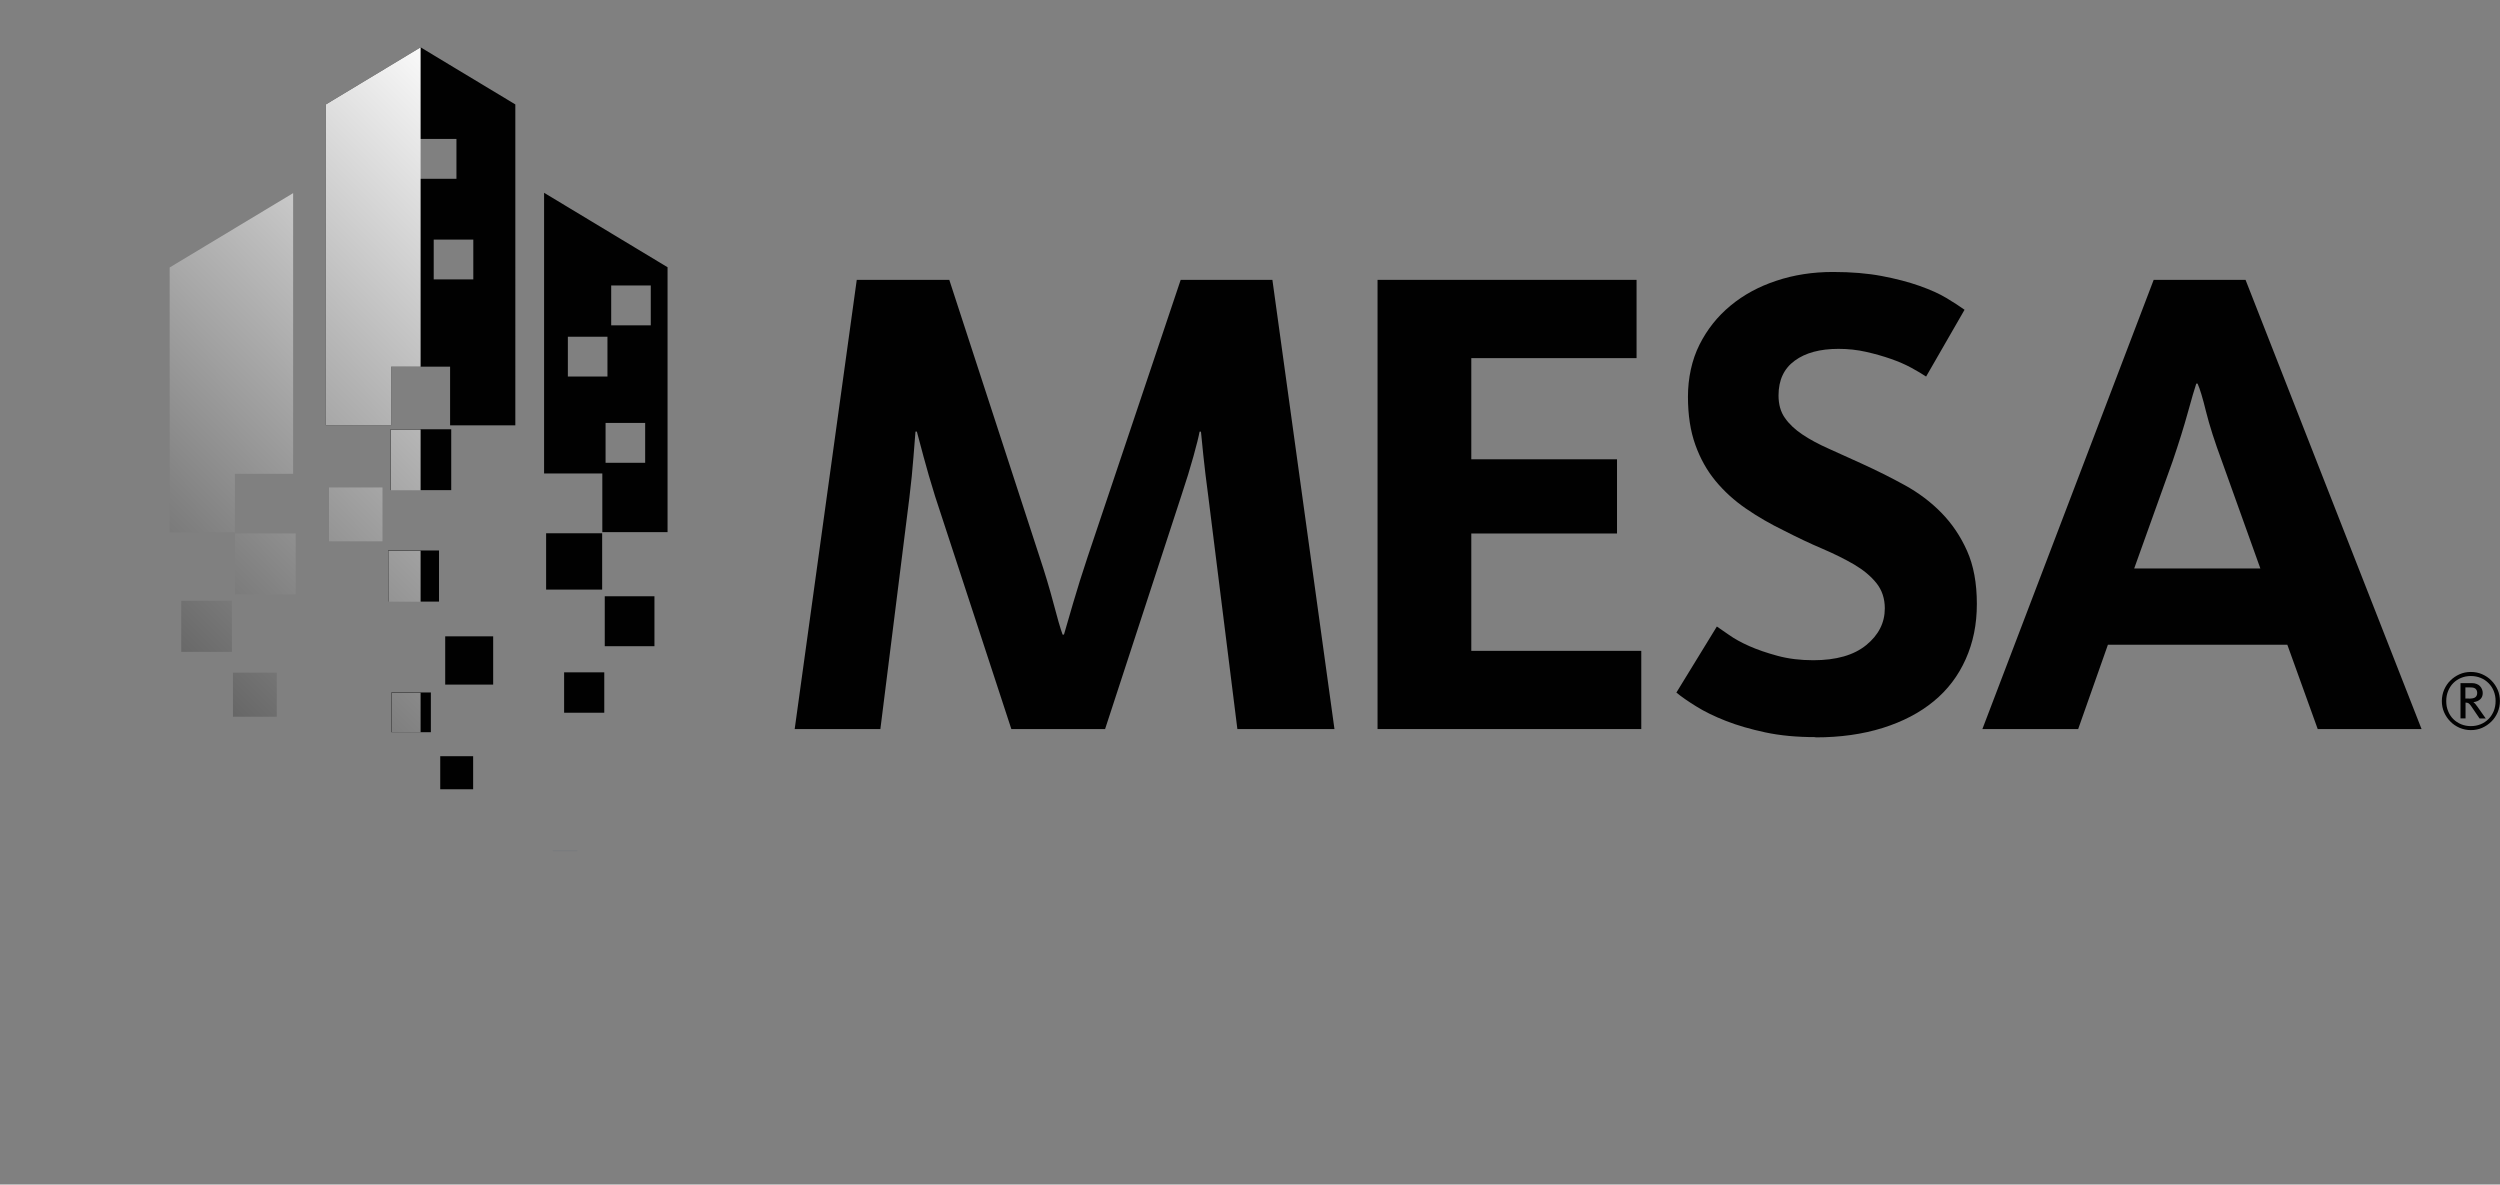<?xml version="1.0" encoding="UTF-8"?>
<svg id="Layer_1" data-name="Layer 1" xmlns="http://www.w3.org/2000/svg" xmlns:xlink="http://www.w3.org/1999/xlink" viewBox="0 0 306.94 145.43">
  <rect x="0" y="0" width="306.94" height="145.43" fill="#808080" stroke="none"/>
  <defs>
    <style>
      .cls-1 {
        fill: none;
      }

      .cls-2, .cls-3 {
        fill: #010101;
      }

      .cls-4 {
        fill: url(#linear-gradient-8);
      }

      .cls-5 {
        fill: url(#linear-gradient-7);
      }

      .cls-6 {
        fill: url(#linear-gradient-5);
      }

      .cls-7 {
        fill: url(#linear-gradient-6);
      }

      .cls-8 {
        fill: url(#linear-gradient-9);
      }

      .cls-9 {
        fill: url(#linear-gradient-4);
      }

      .cls-10 {
        fill: url(#linear-gradient-3);
      }

      .cls-11 {
        fill: url(#linear-gradient-2);
      }

      .cls-12 {
        fill: #77797c;
      }

      .cls-13 {
        fill: #d2d3d4;
      }

      .cls-14 {
        fill: url(#linear-gradient);
      }

      .cls-3 {
        fill-rule: evenodd;
      }

      .cls-15 {
        clip-path: url(#clippath-1);
      }

      .cls-16 {
        clip-path: url(#clippath-3);
      }

      .cls-17 {
        clip-path: url(#clippath-4);
      }

      .cls-18 {
        clip-path: url(#clippath-2);
      }

      .cls-19 {
        clip-path: url(#clippath-7);
      }

      .cls-20 {
        clip-path: url(#clippath-6);
      }

      .cls-21 {
        clip-path: url(#clippath-9);
      }

      .cls-22 {
        clip-path: url(#clippath-8);
      }

      .cls-23 {
        clip-path: url(#clippath-5);
      }

      .cls-24 {
        clip-path: url(#clippath);
      }
    </style>
    <clipPath id="clippath">
      <rect class="cls-1" x="20.83" y="5.81" width="286.11" height="98.7"/>
    </clipPath>
    <clipPath id="clippath-1">
      <polygon class="cls-1" points="48.11 7.94 40.01 12.82 40.01 52.23 48.02 52.23 48.02 45.03 51.64 45.03 51.64 5.81 48.11 7.94"/>
    </clipPath>
    <linearGradient id="linear-gradient" x1="-47.69" y1="658.55" x2="-44.61" y2="658.55" gradientTransform="translate(-2125.27 -30275.08) rotate(-180) scale(46.02 -46.02)" gradientUnits="userSpaceOnUse">
      <stop offset="0" stop-color="#fff"/>
      <stop offset=".24" stop-color="#bababa"/>
      <stop offset=".72" stop-color="#363636"/>
      <stop offset=".93" stop-color="#010101"/>
      <stop offset="1" stop-color="#010101"/>
    </linearGradient>
    <clipPath id="clippath-2">
      <polygon class="cls-1" points="48.08 85.05 48.08 89.93 48.08 89.93 51.64 89.93 51.64 89.93 51.64 85.05 51.64 85.05 48.08 85.05"/>
    </clipPath>
    <linearGradient id="linear-gradient-2" x1="-47.69" y1="659.2" x2="-44.61" y2="659.2" gradientTransform="translate(-2082.78 -30246.89) rotate(-180) scale(46.02 -46.02)" xlink:href="#linear-gradient"/>
    <clipPath id="clippath-3">
      <polygon class="cls-1" points="28.6 82.59 28.6 88 33.98 88 33.98 82.59 33.97 82.59 28.6 82.59"/>
    </clipPath>
    <linearGradient id="linear-gradient-3" x1="-47.69" y1="658.99" x2="-44.61" y2="658.99" gradientTransform="translate(-2089.86 -30239.17) rotate(180) scale(46.02 -46.02)" xlink:href="#linear-gradient"/>
    <clipPath id="clippath-4">
      <polygon class="cls-1" points="20.83 32.84 20.83 65.36 28.84 65.36 28.84 58.17 35.99 58.17 35.99 23.71 20.83 32.84"/>
    </clipPath>
    <linearGradient id="linear-gradient-4" x1="-47.69" y1="658.53" x2="-44.61" y2="658.53" gradientTransform="translate(-2119.41 -30258.83) rotate(-180) scale(46.02 -46.02)" xlink:href="#linear-gradient"/>
    <clipPath id="clippath-5">
      <polygon class="cls-1" points="47.68 67.62 47.68 67.62 47.68 73.9 51.64 73.9 51.64 73.9 51.64 67.62 51.64 67.62 47.68 67.62"/>
    </clipPath>
    <linearGradient id="linear-gradient-5" x1="-47.69" y1="659.03" x2="-44.61" y2="659.03" gradientTransform="translate(-2094.63 -30255.53) rotate(-180) scale(46.02 -46.02)" xlink:href="#linear-gradient"/>
    <clipPath id="clippath-6">
      <polygon class="cls-1" points="40.39 59.85 40.39 59.85 40.39 66.46 46.96 66.46 46.96 59.85 40.39 59.85"/>
    </clipPath>
    <linearGradient id="linear-gradient-6" x1="-47.69" y1="658.89" x2="-44.61" y2="658.89" gradientTransform="translate(-2101.87 -30256.63) rotate(180) scale(46.02 -46.02)" xlink:href="#linear-gradient"/>
    <clipPath id="clippath-7">
      <polygon class="cls-1" points="47.98 52.74 47.98 52.74 47.98 60.22 51.64 60.22 51.64 60.22 51.64 52.74 51.64 52.74 47.98 52.74"/>
    </clipPath>
    <linearGradient id="linear-gradient-7" x1="-47.69" y1="658.88" x2="-44.61" y2="658.88" gradientTransform="translate(-2104.78 -30263.04) rotate(180) scale(46.02 -46.02)" xlink:href="#linear-gradient"/>
    <clipPath id="clippath-8">
      <rect class="cls-1" x="28.86" y="65.5" width="7.44" height="7.48"/>
    </clipPath>
    <linearGradient id="linear-gradient-8" x1="-47.69" y1="658.84" x2="-44.61" y2="658.84" gradientTransform="translate(-2100.84 -30248.16) rotate(180) scale(46.02 -46.02)" xlink:href="#linear-gradient"/>
    <clipPath id="clippath-9">
      <rect class="cls-1" x="22.25" y="73.76" width="6.23" height="6.27"/>
    </clipPath>
    <linearGradient id="linear-gradient-9" x1="-47.69" y1="658.84" x2="-44.61" y2="658.84" gradientTransform="translate(-2097.46 -30240.73) rotate(180) scale(46.02 -46.02)" xlink:href="#linear-gradient"/>
  </defs>
  <g class="cls-24">
    <path class="cls-2" d="M105.21,34.36h11.34l11.09,34.03c.66,1.99,1.23,3.88,1.7,5.67.47,1.8.84,3.08,1.12,3.85h.17c.22-.77.59-2.06,1.12-3.85.52-1.79,1.12-3.68,1.78-5.67l11.43-34.03h11.26l7.62,55.15h-11.92l-3.56-28.48c-.27-2.04-.48-3.75-.62-5.13-.14-1.38-.23-2.35-.29-2.9h-.17c-.11.61-.36,1.61-.75,3.02s-.88,3.02-1.49,4.84l-9.36,28.65h-11.51l-9.36-28.57c-.55-1.77-1.02-3.38-1.41-4.84-.39-1.46-.66-2.5-.83-3.11h-.17c-.05.61-.14,1.66-.25,3.15-.11,1.49-.28,3.15-.5,4.97l-3.56,28.4h-10.52l7.62-55.15Z"/>
    <polygon class="cls-2" points="169.13 34.36 200.93 34.36 200.93 43.97 180.64 43.97 180.64 56.39 198.53 56.39 198.53 65.5 180.64 65.5 180.64 79.91 201.51 79.91 201.51 89.51 169.13 89.51 169.13 34.36"/>
    <path class="cls-2" d="M222.87,90.5c-2.27,0-4.31-.19-6.13-.58-1.82-.39-3.44-.86-4.84-1.41s-2.62-1.14-3.64-1.78c-1.02-.63-1.84-1.2-2.44-1.7l4.97-8.11c.33.22.83.56,1.49,1.03.66.47,1.49.93,2.48,1.37.99.44,2.15.84,3.48,1.2,1.33.36,2.79.54,4.39.54,2.82,0,4.98-.62,6.5-1.86,1.52-1.24,2.28-2.74,2.28-4.51,0-1.21-.35-2.25-1.03-3.1-.69-.86-1.6-1.61-2.73-2.28-1.13-.66-2.44-1.31-3.93-1.95-1.49-.63-3.04-1.37-4.64-2.19-1.71-.83-3.29-1.74-4.72-2.73-1.44-.99-2.68-2.12-3.73-3.39-1.05-1.27-1.88-2.75-2.48-4.43-.61-1.69-.91-3.66-.91-5.92s.47-4.5,1.41-6.37c.94-1.88,2.21-3.48,3.81-4.8,1.6-1.33,3.48-2.35,5.63-3.06,2.15-.72,4.47-1.08,6.96-1.08,2.26,0,4.26.17,6,.5,1.74.33,3.27.73,4.6,1.2,1.33.47,2.43.96,3.31,1.49.88.53,1.63,1.01,2.24,1.45l-4.72,8.2c-.5-.33-1.1-.69-1.82-1.08-.72-.39-1.54-.75-2.48-1.08-.94-.33-1.96-.62-3.06-.87-1.1-.25-2.23-.37-3.39-.37-2.27,0-4.06.48-5.38,1.45-1.33.97-1.99,2.39-1.99,4.27,0,1.1.26,2.03.79,2.77.52.75,1.24,1.42,2.15,2.03.91.61,1.99,1.19,3.23,1.74,1.24.55,2.58,1.16,4.02,1.82,1.82.83,3.59,1.71,5.3,2.65,1.71.94,3.21,2.07,4.51,3.4,1.3,1.33,2.35,2.88,3.15,4.68.8,1.79,1.2,3.96,1.2,6.5s-.46,4.75-1.37,6.79c-.91,2.04-2.22,3.77-3.93,5.17-1.71,1.41-3.8,2.5-6.25,3.27-2.46.77-5.2,1.16-8.24,1.16"/>
    <path class="cls-2" d="M264.44,34.36h11.26l21.61,55.15h-12.75l-3.73-10.35h-22.03l-3.65,10.35h-11.76l21.03-55.15ZM277.52,69.8l-4.72-13.17c-.88-2.37-1.53-4.4-1.95-6.09-.41-1.68-.76-2.83-1.04-3.44h-.16c-.22.66-.57,1.85-1.04,3.56-.47,1.71-1.09,3.7-1.86,5.96l-4.72,13.17h15.48Z"/>
    <path class="cls-12" d="M29.42,105.62h3.1l3.03,9.29c.18.54.34,1.06.47,1.55.13.49.23.84.31,1.05h.05c.06-.21.16-.56.3-1.05.14-.49.31-1.01.49-1.55l3.12-9.29h3.08l2.08,15.05h-3.25l-.97-7.78c-.08-.56-.13-1.03-.17-1.4-.04-.38-.06-.64-.08-.79h-.04c-.03.17-.1.44-.2.83-.11.38-.24.83-.41,1.32l-2.55,7.82h-3.14l-2.55-7.8c-.15-.48-.28-.92-.39-1.32-.1-.4-.18-.68-.22-.85h-.05c-.02.17-.04.45-.07.86-.03.41-.07.86-.14,1.36l-.97,7.75h-2.87l2.08-15.05Z"/>
    <path class="cls-12" d="M50.42,120.94c-.47,0-.91-.07-1.31-.2-.41-.14-.76-.33-1.05-.6-.29-.26-.53-.59-.7-.97-.17-.39-.26-.83-.26-1.32,0-.72.17-1.33.51-1.83.34-.5.78-.9,1.33-1.21.55-.31,1.18-.53,1.89-.67.71-.14,1.42-.2,2.14-.2h.39v-.63c0-.53-.13-.92-.39-1.16-.27-.25-.73-.37-1.39-.37-.6,0-1.14.11-1.61.33-.47.22-.87.46-1.2.71l-1.31-1.83c.44-.41,1.03-.77,1.78-1.1.75-.32,1.64-.48,2.68-.48,1.51,0,2.62.31,3.34.94s1.08,1.67,1.08,3.13v3.95c0,.76.03,1.4.1,1.93.07.54.14.98.22,1.32h-2.96c-.05-.14-.08-.32-.11-.56-.03-.24-.06-.44-.07-.61-.3.36-.71.69-1.23,1-.52.3-1.14.45-1.86.45M51.32,118.75c.47,0,.86-.09,1.19-.28.32-.19.61-.42.85-.69v-1.99h-.39c-.89,0-1.61.14-2.16.42-.55.28-.83.74-.83,1.39,0,.41.14.7.41.88.27.18.58.27.93.27"/>
    <path class="cls-12" d="M63.37,120.94c-1.3,0-2.2-.31-2.71-.93-.51-.62-.77-1.45-.77-2.51v-5.61h-1.77v-2.24h1.77v-3.19h2.98v3.19h2.58v2.24h-2.58v5.02c0,.54.08.94.24,1.19.16.25.45.37.87.37.33,0,.63-.05.88-.15.26-.1.44-.18.56-.26l.7,2.24c-.23.12-.57.26-1.03.41-.46.15-1.04.22-1.73.22"/>
    <path class="cls-12" d="M67.87,104.4h3.01v6.6c.14-.15.31-.32.52-.51.21-.19.46-.36.74-.52.28-.16.6-.3.96-.41.36-.11.77-.17,1.22-.17.6,0,1.12.09,1.54.27.42.18.76.43,1.02.75.26.32.44.69.56,1.13.12.43.18.91.18,1.42v7.7h-3v-7.09c0-.56-.11-.98-.33-1.25-.22-.28-.59-.42-1.12-.42-.3,0-.58.06-.83.17-.25.11-.47.25-.67.41s-.36.31-.5.46c-.14.15-.23.27-.29.34v7.39h-3.01v-16.27Z"/>
    <rect class="cls-13" x="84.11" y="113.32" width="3.7" height="3.7"/>
    <polygon class="cls-12" points="94.79 105.62 103.47 105.62 103.47 108.24 97.93 108.24 97.93 111.63 102.81 111.63 102.81 114.12 97.93 114.12 97.93 118.05 103.63 118.05 103.63 120.67 94.79 120.67 94.79 105.62"/>
    <path class="cls-12" d="M106.18,109.66h2.94v1.38c.39-.47.88-.86,1.45-1.17.57-.32,1.26-.47,2.06-.47.6,0,1.11.09,1.53.27.42.18.76.43,1.02.75.27.32.46.69.58,1.13s.18.91.18,1.42v7.71h-3v-7.1c0-.56-.11-.98-.33-1.25-.22-.28-.6-.42-1.14-.42-.24,0-.47.04-.7.12-.22.08-.43.19-.62.33-.19.14-.37.29-.53.45-.17.16-.3.32-.41.47v7.39h-3.01v-11.01Z"/>
    <path class="cls-12" d="M122.79,126.07c-1.52,0-2.71-.24-3.56-.72-.85-.48-1.28-1.22-1.28-2.22,0-.62.17-1.15.52-1.58.35-.43.79-.8,1.33-1.11-.3-.18-.54-.41-.71-.68-.18-.27-.26-.6-.26-1,0-.51.12-.93.36-1.26.24-.33.53-.6.86-.81-.63-.35-1.12-.8-1.45-1.37-.33-.56-.5-1.21-.5-1.93,0-.59.11-1.13.34-1.63.22-.5.55-.92.96-1.27.42-.35.92-.62,1.53-.81.6-.19,1.29-.29,2.06-.29s1.39.09,1.97.27h4v1.97h-1.52c.3.53.45,1.12.45,1.76,0,1.17-.4,2.13-1.21,2.87-.81.74-1.98,1.11-3.54,1.11-.22,0-.45,0-.67-.02-.22-.01-.43-.04-.64-.07-.27.17-.41.38-.41.63,0,.3.17.5.51.59.34.09.91.16,1.7.21.57.03,1.16.07,1.78.12s1.17.18,1.67.39c.5.21.92.54,1.24.98s.49,1.07.49,1.89c0,.59-.14,1.12-.43,1.61-.29.48-.7.9-1.23,1.25-.54.35-1.17.63-1.91.83-.74.2-1.56.29-2.46.29M122.97,124.06c.92,0,1.63-.16,2.13-.47.5-.31.75-.7.75-1.16,0-.29-.06-.51-.19-.67-.13-.16-.31-.27-.53-.35-.22-.07-.5-.12-.83-.14-.32-.02-.69-.05-1.09-.08-.26-.03-.51-.05-.77-.07-.26-.02-.51-.04-.75-.09-.57.41-.86.92-.86,1.53,0,.44.16.8.5,1.08.33.28.88.42,1.65.42M123.02,115.43c.63,0,1.12-.18,1.47-.54.35-.36.52-.86.52-1.49s-.17-1.15-.52-1.5c-.35-.35-.84-.53-1.47-.53s-1.12.18-1.47.53c-.35.35-.52.86-.52,1.5s.18,1.13.52,1.49c.35.36.84.54,1.47.54"/>
    <path class="cls-12" d="M132.6,108.24c-.53,0-.96-.18-1.31-.54-.35-.36-.52-.79-.52-1.27s.17-.9.52-1.24.79-.52,1.31-.52.97.17,1.32.52c.35.35.53.76.53,1.24s-.18.9-.53,1.27c-.35.36-.8.54-1.32.54M131.09,109.66h3.03v11.01h-3.03v-11.01Z"/>
    <path class="cls-12" d="M137.24,109.66h2.94v1.38c.39-.47.88-.86,1.45-1.17.57-.32,1.26-.47,2.06-.47.6,0,1.11.09,1.53.27.42.18.76.43,1.02.75.27.32.46.69.58,1.13s.18.91.18,1.42v7.71h-3v-7.1c0-.56-.11-.98-.33-1.25-.22-.28-.6-.42-1.14-.42-.24,0-.47.04-.7.12-.22.08-.43.19-.62.33-.19.14-.37.29-.53.45-.17.16-.3.32-.41.47v7.39h-3.01v-11.01Z"/>
    <path class="cls-12" d="M154.8,120.94c-.92,0-1.74-.14-2.45-.42-.72-.28-1.32-.67-1.81-1.19-.49-.51-.86-1.13-1.12-1.84-.26-.71-.39-1.51-.39-2.39s.14-1.66.42-2.36c.28-.7.66-1.3,1.15-1.8.49-.5,1.07-.88,1.73-1.15s1.38-.41,2.14-.41c1.57,0,2.76.47,3.57,1.41.81.94,1.22,2.28,1.22,4.01,0,.17,0,.34,0,.51,0,.17-.02.35-.03.53h-6.96c.07.81.33,1.49.77,2.03.44.54,1.12.81,2.03.81.76,0,1.35-.09,1.8-.28.44-.19.8-.35,1.08-.48l.97,1.94c-.18.1-.39.22-.63.34-.24.12-.52.23-.85.34-.33.1-.71.19-1.14.27-.44.08-.93.11-1.49.11M156.33,113.82c0-.32-.04-.61-.11-.88-.07-.27-.18-.51-.33-.71-.14-.2-.34-.36-.58-.49-.24-.12-.54-.18-.88-.18-.65,0-1.15.19-1.5.59-.35.39-.59.95-.71,1.67h4.11Z"/>
    <path class="cls-12" d="M166.53,120.94c-.92,0-1.74-.14-2.45-.42-.71-.28-1.32-.67-1.81-1.19-.49-.51-.86-1.13-1.12-1.84-.26-.71-.39-1.51-.39-2.39s.14-1.66.42-2.36c.28-.7.66-1.3,1.15-1.8.49-.5,1.06-.88,1.73-1.15.66-.27,1.38-.41,2.14-.41,1.57,0,2.76.47,3.57,1.41.81.94,1.22,2.28,1.22,4.01,0,.17,0,.34,0,.51,0,.17-.02.35-.03.53h-6.96c.07.81.33,1.49.77,2.03.44.54,1.12.81,2.03.81.75,0,1.35-.09,1.8-.28.44-.19.8-.35,1.07-.48l.97,1.94c-.18.1-.39.22-.63.34-.24.12-.52.23-.85.34-.32.1-.7.19-1.14.27-.44.08-.93.11-1.49.11M168.07,113.82c0-.32-.04-.61-.11-.88-.08-.27-.18-.51-.33-.71-.14-.2-.34-.36-.58-.49-.24-.12-.54-.18-.88-.18-.65,0-1.15.19-1.5.59-.35.39-.59.95-.71,1.67h4.11Z"/>
    <path class="cls-12" d="M173.29,109.66h3.01v1.49c.12-.19.27-.4.44-.61.18-.21.37-.4.6-.58.22-.17.49-.31.78-.42.29-.1.61-.16.96-.16.41,0,.72.03.96.09.23.06.41.13.53.2l-.72,2.62c-.09-.06-.23-.12-.41-.17-.18-.05-.43-.08-.75-.08-.33,0-.63.06-.89.19-.26.13-.5.28-.7.46-.2.18-.37.37-.51.55-.14.19-.23.34-.29.46v6.94h-3.01v-11.01Z"/>
    <path class="cls-12" d="M183.8,108.24c-.53,0-.96-.18-1.31-.54-.35-.36-.52-.79-.52-1.27s.17-.9.52-1.24c.35-.35.78-.52,1.31-.52s.97.17,1.32.52c.35.35.53.76.53,1.24s-.18.9-.53,1.27c-.35.36-.8.54-1.32.54M182.28,109.66h3.03v11.01h-3.03v-11.01Z"/>
    <path class="cls-12" d="M188.43,109.66h2.94v1.38c.39-.47.88-.86,1.45-1.17.57-.32,1.26-.47,2.06-.47.6,0,1.11.09,1.53.27.42.18.76.43,1.02.75.27.32.46.69.58,1.13s.18.91.18,1.42v7.71h-3.01v-7.1c0-.56-.11-.98-.33-1.25-.22-.28-.6-.42-1.14-.42-.24,0-.47.04-.7.12-.22.08-.43.19-.62.33-.19.14-.37.29-.53.45-.17.16-.3.32-.41.47v7.39h-3.01v-11.01Z"/>
    <path class="cls-12" d="M205.04,126.07c-1.52,0-2.71-.24-3.56-.72-.85-.48-1.28-1.22-1.28-2.22,0-.62.17-1.15.52-1.58.35-.43.79-.8,1.33-1.11-.3-.18-.54-.41-.71-.68-.18-.27-.26-.6-.26-1,0-.51.12-.93.36-1.26.24-.33.53-.6.86-.81-.63-.35-1.12-.8-1.45-1.37-.33-.56-.5-1.21-.5-1.93,0-.59.11-1.13.34-1.63.22-.5.55-.92.96-1.27.42-.35.92-.62,1.53-.81.6-.19,1.29-.29,2.06-.29s1.39.09,1.97.27h4v1.97h-1.51c.3.53.45,1.12.45,1.76,0,1.17-.4,2.13-1.21,2.87-.81.74-1.98,1.11-3.54,1.11-.22,0-.45,0-.67-.02-.22-.01-.43-.04-.64-.07-.27.17-.41.38-.41.63,0,.3.17.5.51.59.34.09.91.16,1.7.21.57.03,1.16.07,1.78.12s1.17.18,1.67.39c.51.21.92.54,1.24.98s.49,1.07.49,1.89c0,.59-.14,1.12-.43,1.61-.28.48-.7.9-1.23,1.25-.54.35-1.17.63-1.91.83-.74.2-1.56.29-2.46.29M205.22,124.06c.92,0,1.63-.16,2.13-.47.5-.31.75-.7.75-1.16,0-.29-.06-.51-.19-.67-.13-.16-.31-.27-.53-.35-.22-.07-.5-.12-.83-.14-.32-.02-.69-.05-1.09-.08-.26-.03-.51-.05-.77-.07-.26-.02-.5-.04-.75-.09-.57.41-.86.92-.86,1.53,0,.44.16.8.5,1.08.33.28.88.42,1.65.42M205.27,115.43c.63,0,1.12-.18,1.47-.54.35-.36.52-.86.52-1.49s-.18-1.15-.52-1.5c-.35-.35-.84-.53-1.47-.53s-1.12.18-1.47.53c-.35.35-.52.86-.52,1.5s.18,1.13.52,1.49c.35.36.84.54,1.47.54"/>
    <rect class="cls-13" x="216.79" y="113.32" width="3.7" height="3.7"/>
    <path class="cls-12" d="M230.95,120.94c-.62,0-1.17-.05-1.67-.16-.5-.1-.94-.23-1.32-.39-.38-.15-.72-.31-1-.49-.28-.17-.5-.33-.67-.46l1.36-2.22c.09.06.23.15.41.28.18.13.41.25.68.37s.59.23.95.33c.36.1.76.15,1.2.15.77,0,1.36-.17,1.78-.51.41-.34.62-.75.62-1.23,0-.33-.09-.61-.28-.85-.19-.23-.44-.44-.75-.62-.31-.18-.67-.36-1.08-.53-.41-.17-.83-.37-1.26-.6-.47-.22-.9-.47-1.29-.75-.39-.27-.73-.58-1.02-.93-.29-.35-.51-.75-.68-1.21-.16-.46-.25-1-.25-1.62s.13-1.23.38-1.74c.26-.51.6-.95,1.04-1.31.43-.36.95-.64,1.53-.84.59-.2,1.22-.3,1.9-.3.62,0,1.16.05,1.64.14.47.09.89.2,1.25.33.36.13.66.27.91.41.24.14.44.27.61.39l-1.29,2.24c-.14-.09-.3-.19-.5-.29-.19-.1-.42-.2-.68-.29-.26-.09-.53-.17-.84-.24-.3-.07-.61-.1-.93-.1-.62,0-1.11.13-1.47.39-.36.27-.55.65-.55,1.16,0,.3.07.55.22.76.14.21.34.39.59.55.25.17.54.32.88.47s.7.32,1.1.5c.5.23.98.47,1.45.72.47.26.88.56,1.23.93.35.36.64.79.86,1.28.22.49.33,1.08.33,1.78s-.13,1.3-.37,1.85c-.25.56-.61,1.03-1.08,1.41-.47.38-1.04.68-1.7.89-.67.21-1.42.32-2.25.32"/>
    <path class="cls-12" d="M243.63,120.94c-.89,0-1.68-.14-2.39-.42-.7-.28-1.29-.67-1.78-1.19-.49-.51-.87-1.12-1.13-1.82-.26-.7-.39-1.48-.39-2.34,0-.92.15-1.74.44-2.47.29-.72.7-1.33,1.21-1.82s1.12-.86,1.83-1.12c.71-.26,1.48-.39,2.3-.39.91,0,1.63.11,2.17.32.54.21.94.4,1.2.56l-.97,2.06c-.26-.17-.57-.32-.93-.45-.36-.14-.82-.2-1.38-.2-.89,0-1.56.31-2.01.94-.45.63-.68,1.45-.68,2.48,0,.51.06.98.17,1.41.11.43.28.8.51,1.12.22.32.51.56.86.73.35.18.75.26,1.22.26.63,0,1.14-.09,1.53-.26.39-.17.67-.31.84-.42l.92,2.01c-.13.09-.3.19-.5.31-.19.11-.44.22-.72.32-.28.1-.62.18-1,.26-.39.08-.83.11-1.32.11"/>
    <path class="cls-12" d="M250.77,108.24c-.53,0-.96-.18-1.31-.54-.35-.36-.52-.79-.52-1.27s.17-.9.52-1.24c.35-.35.78-.52,1.31-.52s.97.17,1.32.52c.35.35.53.76.53,1.24s-.18.9-.53,1.27c-.35.36-.8.54-1.32.54M249.26,109.66h3.03v11.01h-3.03v-11.01Z"/>
    <path class="cls-12" d="M260.37,120.94c-.92,0-1.74-.14-2.45-.42-.71-.28-1.32-.67-1.81-1.19-.49-.51-.86-1.13-1.12-1.84-.26-.71-.39-1.51-.39-2.39s.14-1.66.42-2.36c.28-.7.66-1.3,1.15-1.8.49-.5,1.07-.88,1.73-1.15s1.38-.41,2.14-.41c1.57,0,2.76.47,3.57,1.41.81.94,1.22,2.28,1.22,4.01,0,.17,0,.34,0,.51,0,.17-.02.35-.03.53h-6.96c.07.81.33,1.49.77,2.03.44.54,1.12.81,2.03.81.76,0,1.35-.09,1.8-.28.44-.19.8-.35,1.08-.48l.97,1.94c-.18.1-.39.22-.63.34-.24.12-.52.23-.84.34-.33.1-.71.19-1.14.27-.44.08-.93.11-1.49.11M261.91,113.82c0-.32-.04-.61-.11-.88-.07-.27-.18-.51-.33-.71-.14-.2-.34-.36-.58-.49-.24-.12-.54-.18-.88-.18-.65,0-1.15.19-1.5.59-.35.39-.59.95-.71,1.67h4.11Z"/>
    <path class="cls-12" d="M267.13,109.66h2.94v1.38c.39-.47.88-.86,1.45-1.17.57-.32,1.26-.47,2.06-.47.6,0,1.11.09,1.53.27.42.18.76.43,1.02.75.27.32.46.69.58,1.13s.18.91.18,1.42v7.71h-3.01v-7.1c0-.56-.11-.98-.33-1.25-.22-.28-.6-.42-1.14-.42-.24,0-.47.04-.7.12-.22.08-.43.19-.62.33-.19.14-.37.29-.53.45-.17.16-.3.32-.41.47v7.39h-3.01v-11.01Z"/>
    <path class="cls-12" d="M284.63,120.94c-.89,0-1.68-.14-2.39-.42-.7-.28-1.29-.67-1.78-1.19-.49-.51-.87-1.12-1.13-1.82-.26-.7-.39-1.48-.39-2.34,0-.92.15-1.74.44-2.47.29-.72.7-1.33,1.21-1.82s1.12-.86,1.83-1.12c.71-.26,1.48-.39,2.3-.39.91,0,1.63.11,2.17.32.54.21.94.4,1.2.56l-.97,2.06c-.26-.17-.57-.32-.93-.45-.36-.14-.82-.2-1.38-.2-.89,0-1.56.31-2.01.94-.45.63-.68,1.45-.68,2.48,0,.51.06.98.17,1.41.11.43.28.8.51,1.12.22.32.51.56.86.73.35.18.75.26,1.22.26.63,0,1.14-.09,1.53-.26.39-.17.67-.31.84-.42l.92,2.01c-.13.09-.3.19-.5.31-.19.11-.44.22-.72.32-.28.1-.62.18-1,.26-.39.08-.83.11-1.32.11"/>
    <path class="cls-12" d="M294.87,120.94c-.92,0-1.74-.14-2.45-.42-.71-.28-1.32-.67-1.81-1.19-.49-.51-.86-1.13-1.12-1.84-.26-.71-.39-1.51-.39-2.39s.14-1.66.42-2.36c.28-.7.66-1.3,1.15-1.8.49-.5,1.07-.88,1.73-1.15s1.38-.41,2.14-.41c1.57,0,2.76.47,3.57,1.41.81.94,1.22,2.28,1.22,4.01,0,.17,0,.34,0,.51,0,.17-.02.35-.03.53h-6.96c.07.81.33,1.49.77,2.03.44.54,1.12.81,2.03.81.76,0,1.35-.09,1.8-.28.44-.19.8-.35,1.08-.48l.97,1.94c-.18.1-.39.22-.63.34-.24.12-.52.23-.84.34-.33.1-.71.19-1.14.27-.44.08-.93.11-1.49.11M296.4,113.82c0-.32-.04-.61-.11-.88-.07-.27-.18-.51-.33-.71-.14-.2-.34-.36-.58-.49-.24-.12-.54-.18-.88-.18-.65,0-1.15.19-1.5.59-.35.39-.59.95-.71,1.67h4.11Z"/>
    <path class="cls-2" d="M175.86,130.1h3.08l5.9,15.05h-3.48l-1.02-2.83h-6.01l-1,2.83h-3.21l5.74-15.05ZM179.44,139.78l-1.29-3.59c-.24-.65-.42-1.2-.53-1.66-.11-.46-.21-.77-.28-.94h-.05c-.06.18-.15.51-.28.97-.13.47-.3,1.01-.51,1.63l-1.29,3.59h4.23Z"/>
    <path class="cls-2" d="M191.21,145.43c-.89,0-1.68-.14-2.39-.42-.7-.28-1.29-.67-1.78-1.19-.49-.51-.87-1.12-1.13-1.82-.26-.7-.39-1.48-.39-2.34,0-.92.15-1.74.44-2.47.29-.72.7-1.33,1.21-1.82s1.12-.86,1.83-1.12c.71-.26,1.48-.39,2.31-.39.91,0,1.63.11,2.17.32.54.21.94.4,1.2.56l-.97,2.06c-.26-.17-.57-.32-.93-.45-.36-.14-.82-.2-1.38-.2-.89,0-1.56.31-2.01.94-.45.63-.68,1.45-.68,2.48,0,.51.06.98.17,1.41.11.43.28.8.51,1.12.22.32.51.56.86.73.35.17.75.26,1.22.26.63,0,1.14-.09,1.53-.26.39-.17.67-.31.84-.42l.92,2.01c-.13.09-.3.19-.5.31-.19.11-.44.22-.72.32-.28.1-.62.18-1,.26-.39.08-.83.11-1.32.11"/>
    <path class="cls-2" d="M196.61,128.88h3.01v6.6c.14-.15.31-.32.52-.51.21-.19.46-.36.74-.52.28-.16.6-.29.96-.41.36-.11.77-.17,1.22-.17.6,0,1.12.09,1.54.27.42.18.76.43,1.02.75.26.32.44.69.56,1.13.12.44.18.91.18,1.43v7.7h-3v-7.09c0-.56-.11-.98-.33-1.25-.22-.28-.59-.42-1.12-.42-.3,0-.58.06-.83.17-.25.11-.47.25-.67.41s-.36.31-.5.46c-.14.15-.23.27-.29.34v7.39h-3.01v-16.27Z"/>
    <path class="cls-2" d="M210.92,132.73c-.53,0-.96-.18-1.31-.54-.35-.36-.52-.78-.52-1.27s.18-.9.52-1.24c.35-.35.78-.52,1.31-.52s.97.17,1.32.52c.35.35.53.76.53,1.24s-.18.9-.53,1.27c-.35.36-.79.54-1.32.54M209.41,134.15h3.03v11.01h-3.03v-11.01Z"/>
    <path class="cls-2" d="M220.53,145.43c-.92,0-1.74-.14-2.45-.42-.71-.28-1.32-.67-1.81-1.19-.49-.51-.86-1.13-1.12-1.84-.26-.71-.39-1.51-.39-2.39s.14-1.66.42-2.36c.28-.7.66-1.3,1.15-1.8.49-.5,1.06-.88,1.73-1.15.66-.27,1.38-.41,2.14-.41,1.57,0,2.76.47,3.57,1.41.81.94,1.22,2.28,1.22,4.01,0,.17,0,.34,0,.51,0,.17-.02.35-.03.53h-6.96c.07.81.33,1.49.77,2.03.44.54,1.12.81,2.03.81.76,0,1.35-.09,1.8-.28.44-.19.8-.35,1.08-.48l.97,1.94c-.18.1-.39.22-.63.34-.24.12-.52.23-.85.34-.33.1-.71.19-1.14.27-.44.08-.93.11-1.49.11M222.06,138.31c0-.32-.04-.61-.11-.88-.07-.27-.18-.51-.33-.71-.14-.2-.34-.36-.58-.49-.24-.12-.54-.18-.88-.18-.65,0-1.15.2-1.5.59-.35.39-.59.95-.71,1.67h4.11Z"/>
    <polygon class="cls-2" points="225.82 134.15 229.07 134.15 231.35 141.42 231.4 141.42 233.75 134.15 236.8 134.15 232.73 145.16 229.91 145.16 225.82 134.15"/>
    <path class="cls-2" d="M243.2,145.43c-.92,0-1.74-.14-2.45-.42-.71-.28-1.32-.67-1.81-1.19-.49-.51-.86-1.13-1.12-1.84-.26-.71-.39-1.51-.39-2.39s.14-1.66.42-2.36c.28-.7.66-1.3,1.15-1.8.49-.5,1.07-.88,1.73-1.15s1.38-.41,2.14-.41c1.57,0,2.76.47,3.57,1.41.81.94,1.22,2.28,1.22,4.01,0,.17,0,.34,0,.51,0,.17-.02.35-.03.53h-6.96c.07.81.33,1.49.77,2.03.44.54,1.12.81,2.03.81.76,0,1.35-.09,1.8-.28.44-.19.8-.35,1.08-.48l.97,1.94c-.18.1-.39.22-.63.34-.24.12-.52.23-.84.34-.33.1-.71.19-1.14.27-.44.08-.93.11-1.49.11M244.73,138.31c0-.32-.04-.61-.11-.88-.07-.27-.18-.51-.33-.71-.14-.2-.34-.36-.58-.49-.24-.12-.54-.18-.88-.18-.65,0-1.15.2-1.5.59-.35.39-.59.95-.71,1.67h4.11Z"/>
    <path class="cls-2" d="M249.96,134.15h2.94v1.36c.14-.15.3-.32.5-.52s.43-.37.7-.53c.27-.16.58-.29.93-.41.35-.11.74-.17,1.17-.17.78,0,1.4.16,1.84.47s.77.74.98,1.27c.47-.53.97-.95,1.51-1.27.55-.32,1.21-.47,2.01-.47.59,0,1.08.09,1.48.27.4.18.72.43.97.75.25.32.43.69.53,1.13s.16.91.16,1.42v7.71h-3v-7.1c0-.54-.1-.96-.28-1.25-.19-.29-.53-.43-1.03-.43-.23,0-.44.04-.64.12-.2.08-.39.18-.57.31s-.33.25-.47.4c-.14.14-.27.28-.38.42v7.53h-3v-7.1c0-.56-.1-.98-.31-1.25-.2-.28-.53-.42-.98-.42-.27,0-.52.06-.76.17-.23.11-.44.24-.61.39-.17.15-.32.3-.43.45-.11.15-.2.27-.26.34v7.41h-3.01v-11.01Z"/>
    <path class="cls-2" d="M273.53,145.43c-.92,0-1.74-.14-2.45-.42-.71-.28-1.32-.67-1.81-1.19-.49-.51-.86-1.13-1.12-1.84-.26-.71-.39-1.51-.39-2.39s.14-1.66.42-2.36c.28-.7.66-1.3,1.15-1.8.49-.5,1.06-.88,1.73-1.15.66-.27,1.38-.41,2.14-.41,1.57,0,2.76.47,3.57,1.41.81.94,1.22,2.28,1.22,4.01,0,.17,0,.34,0,.51,0,.17-.02.35-.03.53h-6.96c.07.81.33,1.49.77,2.03.44.54,1.12.81,2.03.81.76,0,1.35-.09,1.8-.28.44-.19.8-.35,1.08-.48l.97,1.94c-.18.1-.39.22-.63.34-.24.12-.52.23-.85.34-.33.1-.71.19-1.14.27-.44.08-.93.11-1.49.11M275.07,138.31c0-.32-.04-.61-.11-.88-.07-.27-.18-.51-.33-.71-.14-.2-.34-.36-.58-.49-.24-.12-.54-.18-.88-.18-.65,0-1.15.2-1.5.59-.35.39-.59.95-.71,1.67h4.11Z"/>
    <path class="cls-2" d="M280.29,134.15h2.94v1.38c.39-.47.88-.86,1.45-1.17.57-.32,1.26-.47,2.06-.47.6,0,1.11.09,1.53.27.42.18.76.43,1.02.75.27.32.46.69.58,1.13s.18.91.18,1.42v7.71h-3v-7.1c0-.56-.11-.98-.33-1.25-.22-.28-.6-.42-1.14-.42-.24,0-.47.04-.7.12-.22.08-.43.19-.62.33-.19.14-.37.29-.53.45s-.3.33-.41.47v7.39h-3.01v-11.01Z"/>
    <path class="cls-2" d="M297.08,145.43c-1.3,0-2.2-.31-2.71-.93-.51-.62-.77-1.45-.77-2.51v-5.6h-1.77v-2.24h1.77v-3.19h2.98v3.19h2.58v2.24h-2.58v5.02c0,.54.08.94.24,1.19.16.25.45.37.87.37.33,0,.63-.05.88-.15.26-.1.44-.18.56-.26l.7,2.24c-.23.12-.57.26-1.03.41-.46.15-1.04.22-1.73.22"/>
    <path class="cls-2" d="M303.36,89.64c-.49,0-.95-.1-1.38-.28-.43-.19-.81-.44-1.13-.77-.32-.32-.58-.7-.77-1.13-.19-.43-.28-.9-.28-1.39s.1-.96.28-1.39c.19-.43.44-.81.77-1.13.32-.32.7-.58,1.13-.77.43-.19.89-.28,1.38-.28s.96.09,1.39.28c.43.19.81.44,1.13.77.32.32.58.7.77,1.13.19.43.28.9.28,1.39s-.1.96-.28,1.39c-.19.43-.44.81-.77,1.13-.32.32-.7.58-1.13.77-.43.19-.9.28-1.39.28M303.36,89.15c.44,0,.84-.08,1.21-.23.37-.15.69-.37.96-.64.27-.27.48-.6.64-.97.15-.38.23-.79.23-1.24s-.08-.86-.23-1.23c-.15-.38-.37-.7-.64-.97-.27-.27-.59-.49-.96-.64-.37-.15-.77-.23-1.21-.23s-.84.08-1.2.23c-.37.15-.69.37-.96.64-.27.27-.48.6-.63.97-.15.37-.23.78-.23,1.23s.07.86.23,1.24c.15.38.36.7.63.97.27.27.59.48.96.64.37.15.77.23,1.2.23M302.07,83.87h1.41c.22,0,.41.03.58.1.17.06.31.15.42.27.11.11.19.24.25.39.06.14.09.3.09.46,0,.32-.1.57-.3.76-.2.19-.48.31-.85.36.1.07.18.15.26.24.08.09.16.2.25.33l1.01,1.43h-.76l-1.04-1.53c-.11-.16-.21-.27-.3-.33-.09-.06-.22-.09-.38-.09v1.94h-.62v-4.33ZM303.13,85.77c.12,0,.24,0,.36-.02.12-.01.23-.04.33-.09.1-.05.17-.11.23-.21.06-.09.09-.22.09-.37,0-.2-.06-.37-.18-.49-.12-.13-.33-.19-.63-.19h-.64v1.36h.44Z"/>
    <path class="cls-3" d="M54.05,92.84h4.04v4.06h-4.04v-4.06ZM79.9,35.05h-4.86v4.89h4.86v-4.89ZM74.58,41.34h-4.86v4.89h4.86v-4.89ZM79.21,51.93h-4.86v4.89h4.86v-4.89ZM51.19,17.06h4.85v4.89h-4.85v-4.89ZM53.25,29.42h4.86v4.88h-4.86v-4.88ZM48.06,85.02h4.84v4.88h-4.84v-4.88ZM54.66,78.13h5.89v5.92h-5.89v-5.92ZM74.19,82.55h-4.93v4.96h4.93v-4.96ZM81.96,65.33v-32.52l-15.16-9.14v34.46h7.15v7.2h8.01ZM80.35,73.21h-6.1v6.13h6.1v-6.13ZM73.93,65.47h-6.88v6.92h6.88v-6.92ZM51.64,5.81l-3.53,2.13-8.1,4.88v39.4h8.01v-7.2h7.24v7.2h8.01V12.82l-8.1-4.88-3.53-2.13M47.66,67.58h6.24v6.28h-6.24v-6.28ZM47.96,52.7h7.44v7.48h-7.44v-7.48Z"/>
  </g>
  <g class="cls-15">
    <rect class="cls-14" x="25.32" y="8.48" width="41.01" height="41.08" transform="translate(-7.11 40.83) rotate(-44.92)"/>
  </g>
  <g class="cls-18">
    <rect class="cls-11" x="46.88" y="84.51" width="5.96" height="5.97" transform="translate(-47.22 60.75) rotate(-44.92)"/>
  </g>
  <g class="cls-16">
    <rect class="cls-10" x="27.47" y="81.48" width="7.64" height="7.64" transform="translate(-51.1 46.99) rotate(-44.92)"/>
  </g>
  <g class="cls-17">
    <rect class="cls-9" x="8.33" y="24.44" width="40.15" height="40.2" transform="translate(-23.16 33.06) rotate(-44.92)"/>
  </g>
  <g class="cls-23">
    <rect class="cls-6" x="46.04" y="67.14" width="7.24" height="7.24" transform="translate(-35.47 55.72) rotate(-44.92)"/>
  </g>
  <g class="cls-20">
    <rect class="cls-7" x="39.02" y="58.5" width="9.31" height="9.31" transform="translate(-31.84 49.28) rotate(-44.92)"/>
  </g>
  <g class="cls-19">
    <rect class="cls-5" x="45.87" y="52.54" width="7.88" height="7.89" transform="translate(-25.34 51.66) rotate(-44.92)"/>
  </g>
  <g class="cls-22">
    <rect class="cls-4" x="27.3" y="63.97" width="10.55" height="10.55" transform="translate(-39.39 43.22) rotate(-44.92)"/>
  </g>
  <g class="cls-21">
    <rect class="cls-8" x="20.94" y="72.48" width="8.83" height="8.83" transform="translate(-46.89 40.35) rotate(-44.92)"/>
  </g>
</svg>